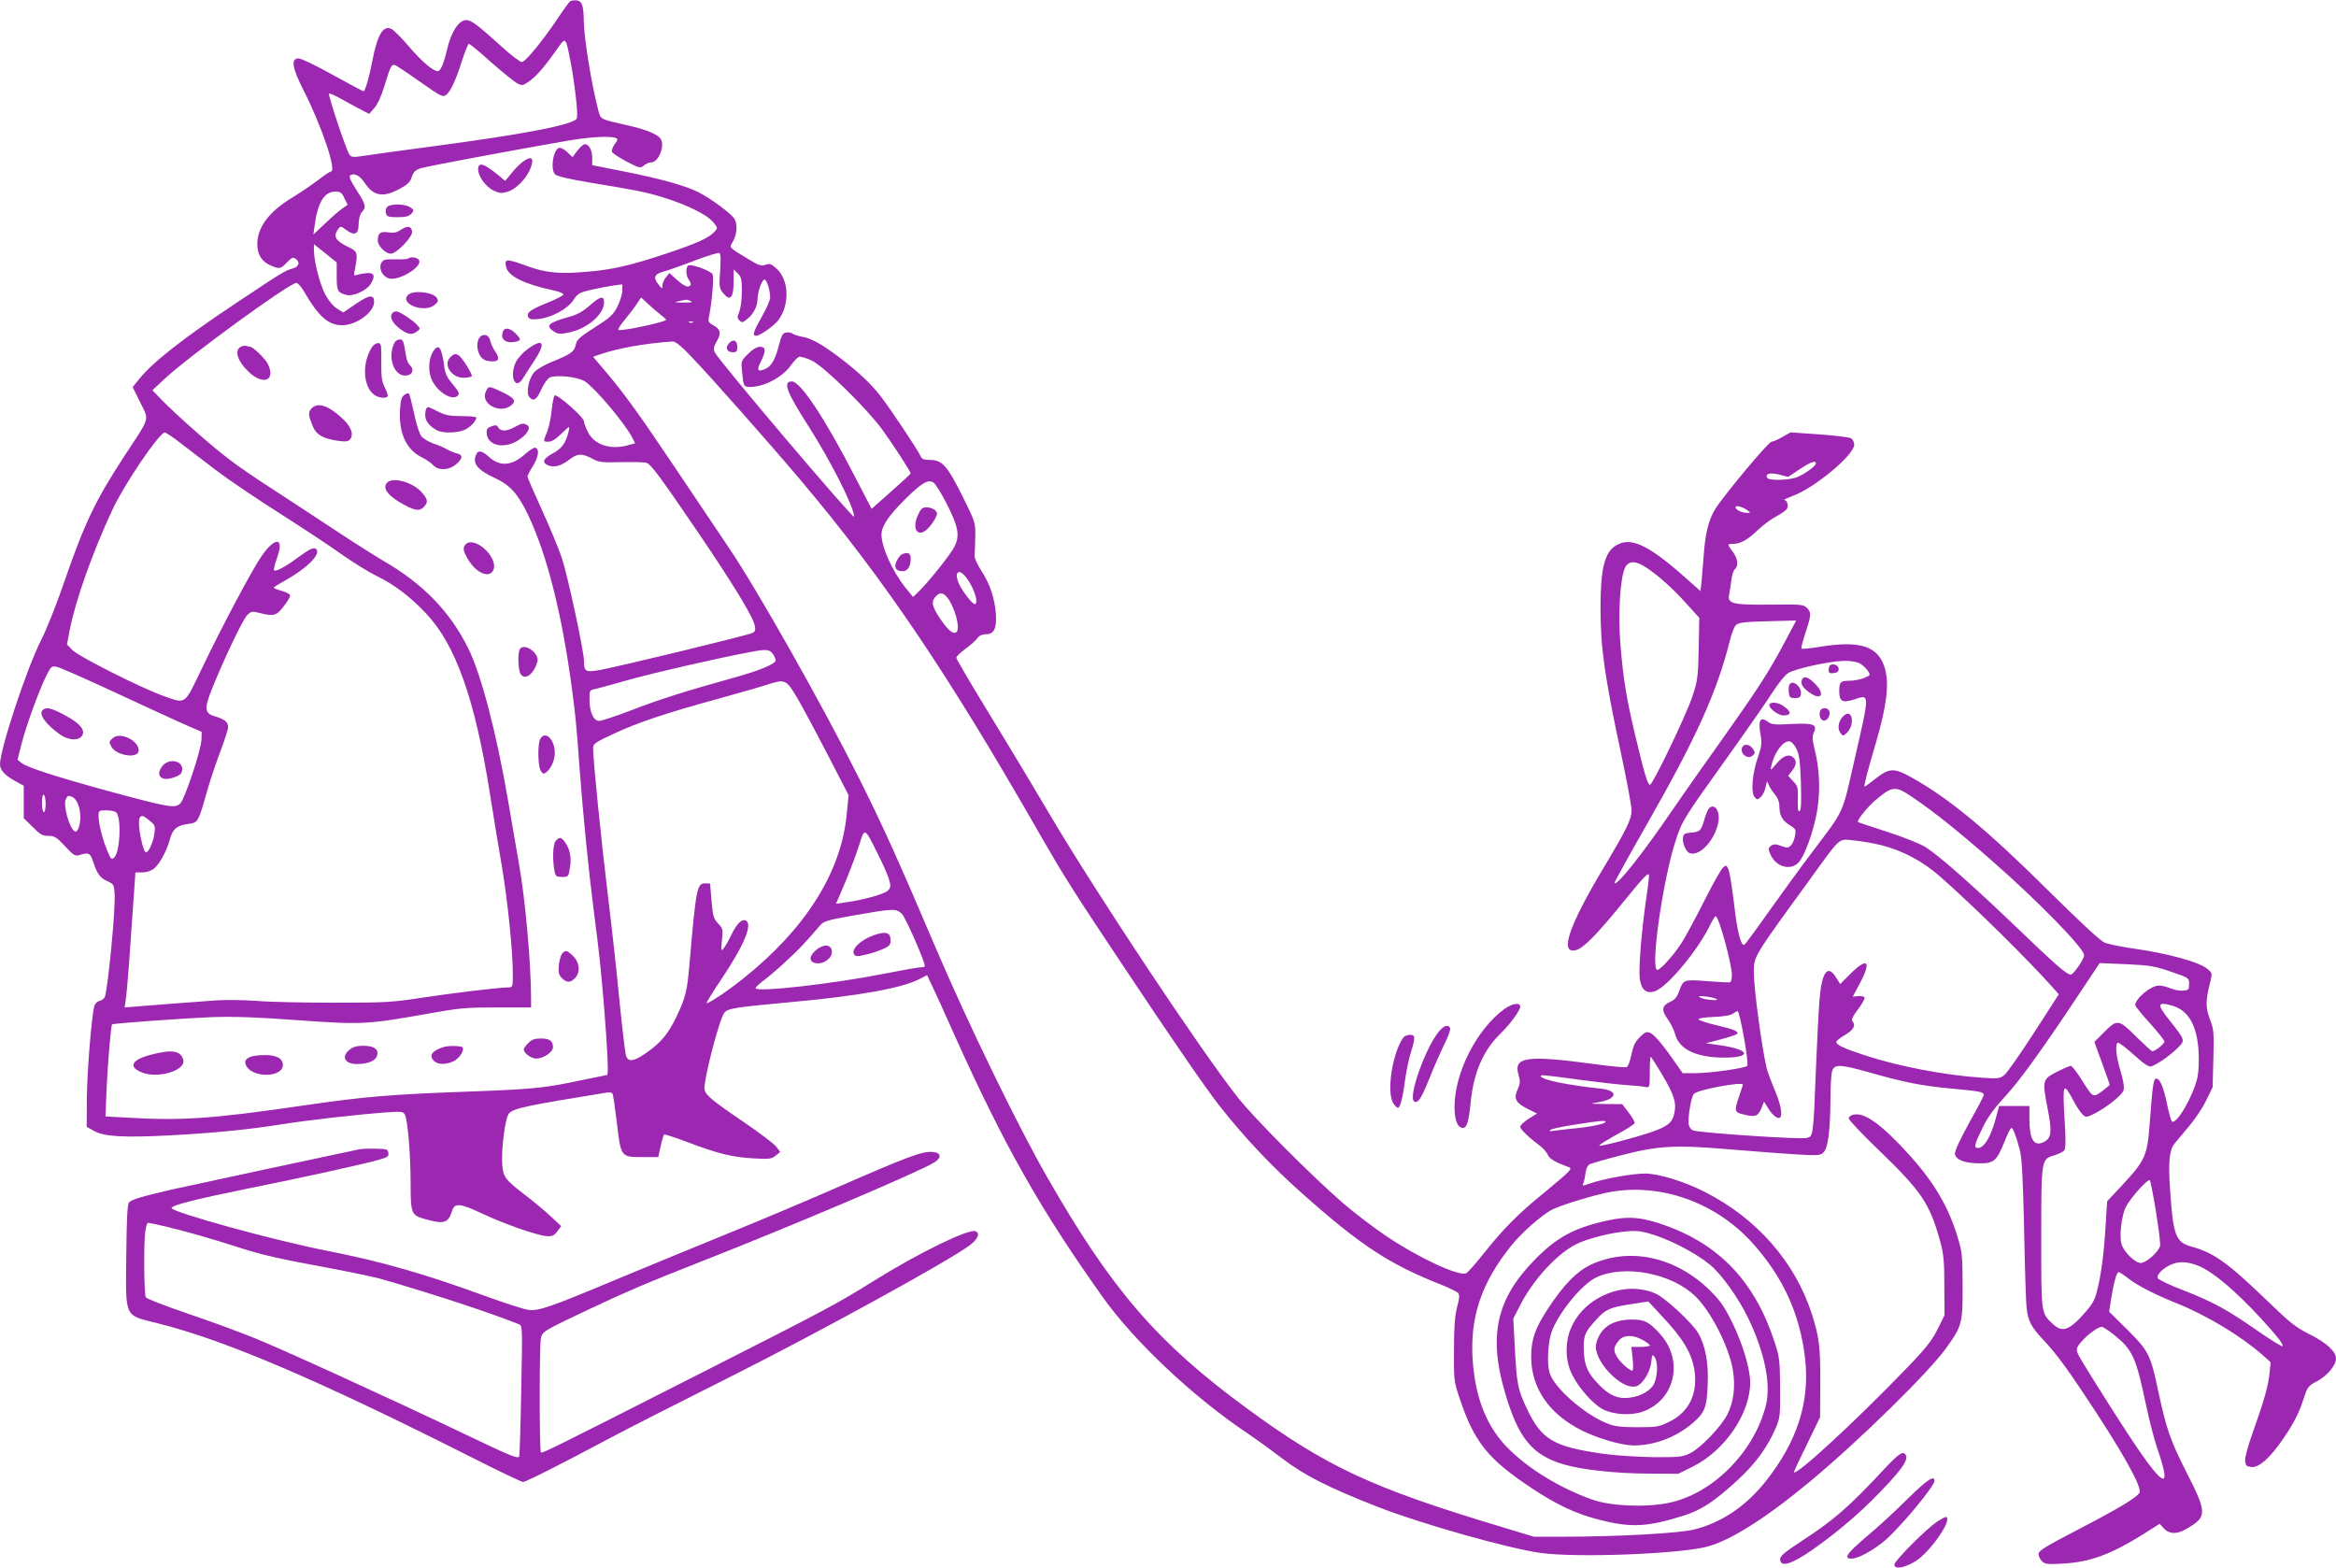 <?xml version="1.0" standalone="no"?>
<!DOCTYPE svg PUBLIC "-//W3C//DTD SVG 20010904//EN"
 "http://www.w3.org/TR/2001/REC-SVG-20010904/DTD/svg10.dtd">
<svg version="1.0" xmlns="http://www.w3.org/2000/svg"
 width="1280pt" height="859pt" viewBox="0 0 1280 859"
 preserveAspectRatio="xMidYMid meet">
<g transform="translate(0,859) scale(0.1,-0.1)"
fill="#9c27b0" stroke="none">
<path d="M3124 8583 c-6 -5 -35 -44 -64 -88 -84 -126 -181 -245 -201 -245 -9
0 -61 39 -114 88 -126 114 -163 142 -190 142 -41 0 -83 -65 -105 -160 -17 -75
-36 -120 -51 -120 -26 0 -88 53 -159 136 -40 47 -83 90 -96 96 -45 21 -77 -34
-104 -177 -16 -85 -39 -165 -48 -165 -4 0 -80 41 -169 90 -89 50 -173 90 -187
90 -44 0 -35 -53 29 -178 98 -193 182 -442 148 -442 -6 0 -37 -21 -69 -46 -33
-25 -96 -68 -140 -95 -130 -78 -194 -164 -194 -257 0 -58 25 -97 76 -118 46
-19 52 -18 86 18 24 25 33 30 46 21 29 -18 21 -46 -17 -55 -39 -11 -55 -20
-311 -191 -284 -189 -449 -318 -526 -412 l-37 -46 42 -85 c49 -100 56 -74 -83
-286 -163 -249 -221 -369 -337 -705 -39 -114 -95 -255 -125 -313 -78 -154
-224 -595 -224 -678 0 -33 28 -62 93 -97 l37 -20 0 -89 0 -89 49 -48 c41 -42
54 -49 86 -49 34 0 45 -7 91 -56 44 -48 56 -56 76 -50 53 17 62 13 78 -34 23
-69 37 -89 78 -108 35 -16 37 -20 40 -67 6 -81 -35 -507 -53 -566 -3 -9 -16
-20 -29 -23 -13 -3 -26 -16 -29 -28 -16 -62 -39 -352 -41 -498 l-1 -164 39
-22 c56 -32 162 -38 415 -25 246 13 433 32 617 61 136 22 416 54 571 65 84 6
92 5 102 -13 15 -29 31 -218 31 -379 0 -161 4 -172 77 -192 106 -30 128 -24
150 44 14 45 43 43 162 -13 125 -59 304 -121 356 -125 31 -2 41 3 59 26 l21
29 -57 53 c-32 30 -93 81 -135 113 -116 89 -126 102 -131 172 -6 84 16 256 37
279 24 28 87 42 539 115 12 2 25 -1 28 -6 4 -6 14 -77 24 -159 22 -189 22
-189 140 -189 l87 0 13 60 c7 33 16 62 19 64 3 2 62 -17 131 -43 166 -63 246
-82 360 -88 85 -5 98 -3 120 15 l25 20 -21 29 c-12 15 -93 77 -180 136 -185
126 -214 151 -214 186 1 67 83 381 109 412 19 24 58 30 373 59 360 33 596 75
693 124 l45 23 31 -66 c17 -36 69 -149 114 -251 276 -615 475 -966 818 -1448
173 -243 496 -547 792 -745 49 -33 137 -97 195 -141 118 -90 248 -156 513
-260 230 -91 722 -231 900 -255 195 -27 752 -6 909 34 129 33 326 158 570 361
267 222 650 598 743 729 86 120 90 136 89 340 0 166 -3 187 -28 269 -50 165
-129 298 -263 447 -152 167 -244 234 -305 222 -16 -3 -28 -12 -28 -21 0 -8 74
-87 165 -174 237 -229 279 -292 337 -503 18 -66 22 -108 22 -241 l1 -160 -38
-77 c-31 -62 -62 -102 -170 -214 -283 -294 -617 -601 -617 -568 0 4 32 72 72
153 l71 147 1 190 c1 196 -6 250 -46 375 -92 286 -303 526 -588 670 -112 57
-253 100 -327 100 -68 0 -230 -29 -302 -55 -40 -14 -43 -14 -35 3 4 9 9 34 12
55 2 23 11 41 23 48 10 5 90 28 176 50 207 53 295 57 608 30 132 -11 294 -23
360 -27 113 -6 121 -5 139 14 23 26 35 124 36 294 0 70 4 138 10 152 13 36 46
34 200 -9 199 -57 294 -75 458 -90 152 -14 172 -18 172 -35 0 -5 -36 -74 -81
-154 -50 -91 -79 -154 -77 -168 4 -32 50 -51 129 -52 84 -1 98 10 141 115 17
44 35 79 39 79 9 0 25 -41 45 -115 13 -48 18 -139 25 -440 4 -209 10 -404 14
-433 7 -68 25 -103 90 -172 65 -69 121 -143 222 -295 212 -317 323 -516 306
-544 -17 -28 -112 -85 -335 -201 -183 -95 -218 -117 -218 -135 0 -12 9 -30 20
-40 17 -16 32 -17 117 -12 145 8 260 51 429 156 l98 62 23 -26 c31 -32 72 -33
127 0 110 64 110 86 -2 305 -91 180 -112 241 -158 457 -40 190 -53 214 -167
327 l-100 99 11 71 c14 88 30 146 41 146 4 0 28 -15 52 -34 49 -39 151 -91
264 -136 163 -65 351 -178 470 -282 l47 -42 -6 -59 c-7 -71 -32 -158 -92 -326
-26 -73 -44 -137 -42 -155 3 -27 7 -31 35 -34 41 -4 100 48 171 151 62 90 89
144 116 227 20 61 24 67 74 93 55 30 102 86 102 124 0 38 -55 88 -146 133 -74
37 -105 61 -232 184 -215 207 -291 262 -415 296 -85 23 -100 63 -116 310 -11
156 -4 219 25 255 11 13 45 54 77 92 32 37 75 101 95 142 l36 74 4 156 c4 140
2 162 -17 211 -25 65 -26 103 -6 185 18 76 19 71 -7 94 -40 38 -220 88 -416
115 -62 9 -129 23 -150 31 -24 11 -129 108 -302 279 -342 340 -554 515 -761
629 -89 50 -118 49 -190 -8 -32 -25 -59 -45 -62 -45 -6 0 18 93 63 244 58 199
72 316 49 401 -35 125 -134 158 -364 120 -49 -8 -91 -12 -94 -9 -3 2 7 42 22
87 32 97 33 111 7 137 -18 18 -32 19 -197 17 -211 -2 -239 5 -228 56 3 17 9
53 12 79 3 26 11 52 19 59 21 18 17 59 -11 95 -31 40 -31 44 -1 44 43 0 79 20
136 74 31 30 79 65 107 79 28 15 53 33 56 42 8 19 -2 45 -17 46 -6 0 17 10 50
23 119 44 334 224 334 279 0 15 -8 30 -18 36 -10 5 -88 15 -174 21 l-157 11
-44 -25 c-24 -14 -51 -26 -60 -26 -16 0 -261 -293 -309 -370 -35 -57 -54 -133
-62 -246 -4 -49 -9 -115 -12 -146 l-6 -57 -81 72 c-206 183 -302 228 -383 178
-62 -38 -84 -128 -84 -341 0 -220 21 -367 111 -792 33 -152 59 -295 59 -318 0
-49 -28 -105 -152 -313 -192 -320 -245 -476 -153 -453 40 10 114 84 251 253
120 147 141 169 149 161 3 -2 -4 -62 -15 -134 -26 -180 -42 -380 -35 -437 9
-63 39 -86 88 -66 70 29 233 226 298 362 13 26 26 47 30 47 17 0 89 -264 89
-323 0 -20 -5 -37 -10 -39 -6 -2 -62 1 -126 6 -129 10 -130 10 -154 -57 -11
-30 -24 -46 -48 -56 -46 -21 -50 -45 -14 -95 17 -23 35 -60 41 -83 22 -83 115
-127 268 -128 154 0 143 44 -17 67 l-83 12 81 21 c45 12 85 25 89 29 14 13
-14 26 -110 48 -54 13 -99 28 -100 33 -1 6 33 11 82 13 53 2 91 8 105 17 11 8
23 15 27 15 12 0 64 -289 53 -300 -13 -13 -201 -40 -284 -40 l-70 0 -33 47
c-72 105 -123 166 -146 174 -19 8 -29 3 -56 -24 -26 -26 -36 -48 -46 -96 -7
-36 -18 -65 -26 -68 -8 -3 -85 4 -171 16 -378 51 -451 41 -421 -59 10 -34 9
-46 -5 -79 -23 -50 -12 -73 55 -107 l51 -25 -46 -29 c-25 -16 -46 -36 -46 -43
0 -14 45 -58 103 -101 21 -15 42 -39 48 -53 8 -22 44 -43 113 -67 25 -9 17
-17 -133 -141 -144 -117 -224 -198 -335 -338 -43 -54 -85 -101 -93 -104 -42
-16 -262 86 -438 205 -66 44 -172 125 -235 179 -171 148 -486 464 -576 578
-202 255 -778 1122 -1033 1554 -112 190 -273 457 -358 595 -84 138 -153 256
-153 262 0 7 23 29 50 49 28 20 57 46 65 58 10 14 26 21 47 22 45 0 60 32 55
110 -7 87 -32 165 -79 236 -25 40 -40 73 -38 89 2 14 3 59 4 102 1 75 0 78
-71 221 -83 166 -111 197 -177 197 -36 0 -45 4 -54 25 -16 34 -163 255 -218
326 -51 66 -124 135 -229 214 -95 71 -149 101 -200 110 -22 4 -45 11 -52 17
-7 5 -22 8 -35 6 -19 -2 -25 -14 -41 -73 -20 -80 -43 -116 -80 -129 -37 -14
-41 -4 -18 43 29 57 28 81 -5 81 -17 0 -40 -14 -65 -39 -39 -39 -39 -40 -33
-98 8 -81 9 -83 47 -83 75 0 177 55 222 120 15 21 34 41 43 45 8 3 41 -7 71
-21 67 -33 295 -256 384 -376 53 -72 157 -232 157 -242 0 -3 -48 -47 -107 -99
l-107 -95 -94 181 c-162 315 -296 517 -343 517 -51 0 -30 -56 91 -245 123
-192 250 -444 250 -496 0 -20 -743 856 -763 900 -9 19 -7 30 11 62 26 45 20
66 -23 89 -21 11 -25 20 -21 40 18 88 29 223 20 238 -12 19 -111 55 -131 48
-17 -7 -16 -56 2 -80 8 -10 12 -23 9 -27 -10 -18 -35 -8 -75 28 l-41 37 -19
-23 c-11 -13 -19 -33 -19 -45 -1 -21 -1 -21 -20 3 -32 38 -26 59 23 72 23 6
100 33 170 60 71 27 133 46 139 43 7 -5 8 -39 4 -98 -6 -84 -5 -94 14 -119 41
-52 60 -32 60 66 l0 61 22 -22 c20 -19 23 -33 23 -100 0 -43 -7 -92 -14 -110
-12 -29 -12 -35 1 -48 13 -13 18 -12 41 7 35 27 57 69 58 111 1 41 22 101 37
106 12 4 32 -57 32 -98 0 -14 -20 -61 -45 -104 -47 -83 -54 -106 -32 -106 21
0 100 56 123 87 63 87 57 222 -13 283 -28 25 -37 28 -59 19 -23 -8 -36 -4 -93
31 -108 65 -106 63 -88 91 24 39 30 95 13 127 -15 29 -127 112 -201 150 -68
34 -207 73 -398 111 l-182 36 0 41 c-1 43 -18 74 -41 74 -7 0 -25 -16 -40 -35
l-27 -36 -27 26 c-14 14 -34 25 -43 25 -34 0 -54 -117 -25 -146 10 -10 80 -26
194 -45 99 -16 215 -36 259 -45 184 -37 375 -118 418 -177 20 -26 20 -27 1
-48 -29 -32 -94 -62 -259 -117 -200 -67 -304 -91 -451 -102 -137 -12 -217 -4
-309 30 -124 45 -133 44 -121 -5 12 -49 102 -93 259 -126 32 -7 56 -17 54 -23
-2 -6 -37 -24 -78 -41 -100 -40 -124 -57 -116 -79 6 -15 16 -18 57 -14 71 7
159 54 192 104 24 37 33 41 100 57 40 9 94 19 121 23 l47 6 0 -34 c0 -19 -12
-57 -26 -86 -20 -40 -39 -60 -87 -91 -127 -82 -135 -89 -142 -120 -8 -38 -26
-51 -127 -92 -47 -19 -88 -43 -102 -60 -30 -35 -44 -112 -26 -134 22 -27 41
-16 65 39 13 30 34 60 46 67 33 17 152 5 193 -20 54 -34 220 -230 260 -308
l16 -32 -37 -10 c-99 -28 -188 2 -222 73 -12 23 -21 49 -21 57 0 22 -149 154
-161 142 -5 -5 -12 -41 -16 -79 -3 -38 -14 -91 -24 -117 -24 -60 -24 -57 7
-57 17 0 40 14 66 40 22 22 43 40 45 40 3 0 2 -12 -2 -27 -15 -61 -37 -91 -86
-117 -55 -30 -62 -52 -22 -67 32 -12 69 -1 116 35 42 32 66 32 120 4 38 -21
54 -23 161 -20 66 1 128 0 138 -4 25 -7 76 -77 285 -384 189 -278 299 -459
309 -508 5 -23 2 -33 -13 -40 -21 -12 -735 -185 -836 -203 -78 -14 -87 -9 -87
48 0 54 -88 464 -121 564 -17 52 -67 172 -110 266 -43 95 -79 177 -79 182 0 5
14 32 31 59 30 49 36 92 12 99 -6 2 -29 -12 -51 -31 -75 -69 -141 -75 -202
-20 -44 40 -66 40 -76 -1 -10 -40 20 -73 99 -110 91 -41 133 -87 191 -207 103
-216 186 -544 240 -953 20 -152 24 -191 41 -425 19 -255 50 -567 76 -770 35
-273 38 -301 59 -547 18 -221 25 -373 17 -373 -2 0 -66 -13 -143 -29 -196 -42
-265 -49 -591 -61 -449 -16 -593 -28 -922 -76 -515 -75 -677 -86 -986 -67
l-107 6 6 151 c6 135 24 347 30 353 5 6 399 34 546 40 122 4 245 0 473 -17
350 -25 381 -23 707 35 176 32 210 35 382 35 l188 0 0 53 c-1 198 -32 541 -66
732 -8 44 -34 198 -59 342 -63 372 -150 705 -221 844 -101 202 -248 352 -468
479 -45 26 -169 105 -276 176 -107 71 -258 169 -334 219 -77 49 -181 120 -230
158 -97 73 -288 242 -371 327 l-50 52 70 65 c136 126 682 523 719 523 8 0 26
-21 42 -47 78 -136 133 -185 208 -185 79 0 176 71 176 128 0 42 -27 39 -100
-11 l-69 -47 -34 21 c-21 13 -46 43 -65 78 -30 57 -62 182 -62 244 l0 31 63
-50 62 -50 0 -76 c0 -81 5 -89 53 -102 36 -10 111 24 133 60 26 42 21 61 -16
60 -17 -1 -41 -5 -54 -9 -23 -8 -24 -7 -16 31 17 87 14 97 -35 120 -73 35 -86
58 -57 99 13 17 15 17 44 -5 47 -34 68 -24 68 32 1 30 7 54 18 66 25 27 22 41
-30 121 -34 54 -43 75 -33 81 22 13 51 -2 76 -39 51 -77 103 -86 199 -33 38
21 53 35 61 62 9 27 19 38 49 48 34 11 527 103 811 152 119 20 227 26 258 14
13 -5 12 -10 -6 -34 -11 -16 -18 -35 -15 -42 3 -7 39 -31 80 -53 72 -37 77
-38 95 -22 10 9 28 17 40 17 36 0 71 75 57 119 -10 31 -72 59 -194 86 -141 32
-139 31 -151 74 -38 144 -79 394 -81 493 -1 88 -10 112 -39 116 -14 1 -30 -1
-36 -5z m6 -351 c22 -121 39 -278 30 -292 -21 -34 -287 -85 -775 -150 -165
-22 -335 -45 -379 -52 -73 -11 -79 -11 -92 6 -17 25 -118 326 -111 333 4 3 37
-12 74 -33 37 -21 86 -47 107 -58 l39 -20 28 32 c18 20 38 65 55 119 36 120
40 126 67 112 12 -7 65 -42 117 -79 125 -88 137 -95 156 -79 24 20 53 83 85
185 17 52 34 94 38 94 5 0 60 -45 122 -101 63 -55 127 -107 142 -115 27 -15
31 -14 66 10 40 28 85 80 151 174 52 73 49 77 80 -86z m-1243 -728 l18 -36
-30 -21 c-17 -12 -59 -48 -94 -82 l-64 -60 7 49 c16 125 53 186 112 186 30 0
37 -5 51 -36z m1736 -641 c15 -11 27 -23 27 -25 0 -12 -240 -63 -261 -56 -5 2
9 26 32 53 23 28 53 67 67 88 l25 37 41 -38 c22 -20 53 -47 69 -59z m162 77
c14 -6 2 -8 -40 -8 -52 1 -55 2 -25 8 46 10 42 10 65 0z m12 -116 c-3 -3 -12
-4 -19 -1 -8 3 -5 6 6 6 11 1 17 -2 13 -5z m-11 -186 c114 -119 428 -474 602
-680 460 -546 803 -1054 1309 -1938 130 -226 179 -305 456 -720 276 -415 452
-670 526 -765 132 -169 287 -334 456 -484 321 -285 477 -388 762 -500 45 -18
87 -39 93 -46 8 -10 7 -30 -6 -77 -12 -46 -17 -108 -17 -233 -1 -161 0 -175
27 -255 83 -252 157 -344 405 -508 130 -86 236 -136 356 -167 181 -47 268 -43
472 21 97 31 165 76 294 194 97 89 162 178 208 283 25 59 26 70 25 222 -1 146
-3 168 -28 245 -107 332 -299 538 -602 646 -128 46 -202 52 -319 26 -180 -40
-274 -91 -394 -213 -210 -213 -256 -414 -166 -724 74 -255 149 -347 324 -399
99 -29 281 -49 456 -50 l171 -1 79 39 c176 87 315 291 315 461 0 75 -40 208
-95 322 -45 92 -67 124 -123 180 -189 188 -446 243 -658 142 -74 -35 -147
-110 -229 -235 -73 -110 -95 -172 -95 -267 0 -174 99 -316 280 -406 92 -45
219 -81 284 -81 114 1 229 45 319 121 68 58 79 85 84 209 6 120 -12 218 -52
286 -33 56 -180 193 -233 216 -165 73 -382 -12 -460 -180 -38 -82 -37 -187 3
-265 36 -73 116 -162 168 -189 57 -29 151 -35 214 -14 180 60 232 280 100 426
-60 67 -85 80 -155 80 -108 0 -175 -46 -196 -133 -20 -86 136 -254 218 -233
35 9 77 75 84 132 4 43 6 45 18 29 21 -29 17 -114 -6 -153 -26 -42 -90 -71
-156 -72 -57 0 -102 26 -163 95 -47 53 -61 94 -63 175 -1 75 6 91 70 161 49
55 75 66 187 83 l97 15 64 -69 c129 -136 177 -217 190 -318 15 -123 -33 -219
-137 -271 -59 -29 -69 -31 -175 -31 -87 0 -125 4 -163 19 -126 48 -299 199
-321 282 -14 49 -8 164 11 219 37 104 164 261 244 300 154 74 416 24 546 -104
85 -83 182 -274 204 -401 15 -90 5 -177 -30 -245 -34 -67 -146 -184 -203 -212
-43 -21 -59 -23 -202 -22 -85 1 -207 9 -271 18 -279 39 -343 78 -424 251 -48
101 -54 133 -64 321 l-9 169 41 80 c71 136 198 274 302 327 52 27 163 57 248
68 67 8 94 7 142 -5 108 -28 258 -104 343 -173 64 -52 157 -182 212 -296 90
-188 125 -361 96 -477 -65 -257 -294 -486 -535 -534 -128 -26 -320 -17 -421
20 -178 65 -343 166 -456 279 -115 115 -178 269 -194 476 -18 240 46 432 215
640 56 69 165 164 219 192 44 22 172 63 281 89 286 67 605 -38 814 -268 170
-187 264 -392 292 -637 27 -239 -44 -457 -218 -675 -107 -134 -239 -223 -388
-261 -82 -21 -422 -40 -725 -40 l-155 0 -185 56 c-710 214 -951 327 -1393 651
-486 357 -737 648 -1089 1263 -163 284 -436 847 -608 1250 -200 470 -297 686
-425 940 -202 403 -554 1026 -712 1260 -61 91 -191 284 -289 430 -202 301
-280 409 -382 530 l-72 85 37 13 c98 34 249 61 399 71 14 1 47 -25 100 -81z
m-2790 -481 c45 -34 133 -101 195 -149 63 -47 215 -151 339 -229 124 -79 277
-180 340 -225 64 -45 149 -98 190 -118 97 -46 191 -117 278 -211 160 -171 265
-469 346 -980 19 -121 48 -299 65 -395 32 -190 61 -470 61 -593 0 -73 -1 -77
-22 -77 -51 0 -314 -32 -478 -57 -162 -25 -198 -27 -480 -27 -168 0 -359 4
-425 10 -66 5 -163 6 -215 3 -103 -7 -348 -26 -446 -34 l-61 -5 8 57 c4 32 15
159 23 283 9 124 19 264 22 313 l6 87 38 0 c23 0 48 8 64 21 30 24 68 94 86
157 15 58 38 79 98 87 59 8 57 5 111 195 17 58 49 152 71 210 22 58 40 115 40
126 0 28 -19 43 -72 59 -57 16 -60 42 -17 149 63 158 169 381 193 405 23 22
27 23 70 12 77 -19 90 -15 130 36 20 25 36 52 36 60 0 7 -20 18 -45 25 -25 7
-45 15 -45 18 0 3 27 20 60 38 121 67 200 146 173 173 -13 13 -36 2 -108 -51
-60 -45 -115 -74 -123 -65 -4 3 4 35 17 71 39 109 -9 115 -83 11 -51 -72 -214
-378 -332 -624 -95 -198 -84 -190 -206 -147 -120 42 -470 218 -502 253 l-29
30 16 84 c32 160 123 418 232 652 64 139 258 425 288 425 7 0 49 -28 93 -63z
m8954 -106 c0 -15 -66 -62 -107 -77 -46 -16 -149 -18 -159 -3 -14 23 14 31 64
19 l50 -13 62 41 c61 41 90 51 90 33z m-4763 -220 c63 -125 73 -172 45 -232
-18 -41 -150 -206 -205 -257 l-24 -23 -43 53 c-70 88 -130 220 -130 289 0 46
39 104 132 196 89 88 124 108 153 89 11 -7 43 -59 72 -115z m4388 -37 c19 -14
19 -14 -3 -14 -28 0 -62 17 -62 31 0 12 36 3 65 -17z m-554 -314 c66 -43 150
-119 224 -202 l66 -73 -3 -170 c-4 -161 -6 -175 -36 -265 -37 -108 -216 -480
-231 -480 -13 0 -31 62 -81 271 -49 207 -66 311 -81 500 -14 167 -1 367 26
420 20 38 57 38 116 -1z m-3698 -100 c27 -53 35 -100 18 -100 -13 0 -66 68
-87 112 -9 20 -14 44 -10 53 10 28 46 -2 79 -65z m-111 -98 c31 -61 46 -138
30 -154 -17 -17 -47 7 -91 73 -45 67 -50 93 -24 121 28 31 55 18 85 -40z
m4568 -209 c-85 -161 -150 -261 -336 -523 -88 -124 -212 -299 -274 -390 -173
-253 -309 -424 -324 -409 -2 2 77 146 176 319 274 479 388 733 458 1015 7 28
19 60 26 72 15 24 35 26 247 31 l89 2 -62 -117z m-5546 -65 c9 -12 16 -28 16
-36 0 -20 -90 -57 -235 -97 -253 -70 -402 -117 -554 -176 -84 -32 -164 -59
-178 -59 -31 0 -53 49 -53 119 0 48 1 50 33 56 17 4 101 27 186 51 131 37 492
120 666 152 82 16 102 14 119 -10z m5955 -52 c15 -8 35 -26 45 -40 16 -25 16
-26 -20 -41 -20 -8 -56 -15 -80 -15 -49 0 -56 -7 -56 -57 0 -56 17 -66 80 -46
89 29 89 43 1 -342 -67 -293 -50 -257 -233 -499 -67 -89 -174 -236 -239 -328
-65 -92 -123 -170 -128 -174 -19 -11 -40 69 -58 230 -11 91 -25 174 -31 186
-11 20 -13 21 -30 5 -10 -9 -57 -92 -103 -184 -46 -91 -101 -193 -122 -226
-46 -72 -124 -157 -136 -149 -35 21 34 499 103 709 35 107 41 118 279 450 103
144 214 303 247 355 36 56 74 103 92 113 40 24 229 65 303 66 33 1 70 -5 86
-13z m-9576 -152 c150 -70 322 -149 382 -176 l110 -48 -1 -43 c-2 -57 -91
-324 -116 -349 -28 -28 -62 -22 -370 61 -309 84 -469 136 -499 160 l-23 18 22
87 c25 99 98 299 137 376 25 49 28 52 57 46 16 -3 152 -63 301 -132z m3753
-34 c28 -47 103 -187 167 -311 l117 -226 -11 -109 c-31 -316 -227 -625 -567
-896 -86 -69 -193 -140 -200 -134 -2 3 33 60 79 128 129 193 176 308 134 325
-22 8 -49 -20 -78 -80 -14 -29 -32 -61 -41 -72 -15 -19 -16 -16 -10 43 6 60 5
65 -21 92 -25 27 -29 40 -36 122 -4 51 -8 94 -8 96 -1 1 -12 2 -27 2 -45 0
-50 -27 -85 -430 -13 -158 -22 -195 -71 -298 -45 -96 -89 -148 -170 -203 -65
-45 -94 -49 -107 -16 -5 12 -21 146 -36 297 -14 151 -44 421 -66 600 -36 300
-79 723 -79 789 0 26 9 32 109 79 134 63 287 114 568 191 120 33 245 69 278
80 96 31 103 28 161 -69z m6125 -556 c111 -76 243 -181 428 -344 249 -218 501
-476 501 -514 0 -21 -59 -106 -73 -106 -23 0 -78 48 -307 268 -232 222 -405
375 -485 428 -30 20 -114 53 -210 85 -88 28 -162 53 -164 55 -9 8 54 85 97
121 95 79 107 80 213 7z m-10241 -30 c0 -24 -4 -44 -10 -44 -5 0 -10 23 -10
51 0 31 4 48 10 44 6 -3 10 -26 10 -51z m145 40 c25 -10 45 -58 45 -109 0 -50
-15 -89 -31 -80 -30 19 -65 146 -48 177 11 20 11 20 34 12z m243 -86 c28 -36
20 -215 -12 -246 -14 -14 -18 -11 -35 29 -26 59 -51 154 -51 196 0 32 1 33 44
33 24 0 48 -6 54 -12z m182 -45 c30 -24 32 -30 26 -70 -6 -47 -31 -103 -46
-103 -17 0 -48 155 -36 185 8 21 20 19 56 -12z m3988 -178 c28 -55 56 -119 63
-142 11 -38 10 -45 -5 -62 -18 -19 -133 -52 -238 -66 l-47 -7 50 117 c27 65
61 156 76 202 31 101 30 101 101 -42z m5501 44 c118 -30 226 -88 322 -172 183
-161 489 -462 627 -619 l23 -26 -136 -211 c-75 -116 -148 -220 -163 -232 -25
-19 -35 -20 -122 -14 -208 14 -459 63 -639 122 -125 41 -164 60 -158 76 2 6
23 23 48 37 45 27 59 51 40 74 -8 9 0 26 30 66 22 29 38 58 36 64 -2 6 -18 10
-34 8 l-31 -3 39 73 c65 123 43 146 -52 52 l-56 -56 -22 36 c-46 74 -78 33
-91 -120 -5 -60 -14 -235 -20 -389 -14 -357 -14 -362 -50 -370 -39 -9 -574 27
-622 41 -10 3 -21 16 -24 29 -8 32 12 156 28 172 23 23 268 68 268 50 0 -2 -9
-30 -20 -62 -29 -85 -28 -90 31 -103 59 -14 73 -8 93 42 l12 30 23 -37 c23
-38 53 -61 65 -50 14 15 4 71 -28 147 -19 45 -39 99 -45 121 -25 99 -71 437
-71 528 0 87 -3 82 299 497 184 254 161 233 251 225 41 -4 109 -16 149 -26z
m-5367 -376 c15 -13 102 -206 122 -270 6 -20 4 -23 -18 -23 -14 0 -104 -16
-200 -35 -283 -56 -707 -104 -706 -79 0 5 22 25 47 44 26 19 81 66 122 105 67
61 99 95 186 196 19 22 41 28 176 52 227 40 237 40 271 10z m6953 -317 c100
-34 100 -34 100 -68 0 -30 -3 -33 -31 -36 -18 -2 -49 4 -69 12 -21 9 -50 16
-65 16 -44 0 -130 -71 -130 -108 0 -5 36 -50 80 -98 44 -49 80 -94 80 -101 0
-12 -51 -53 -66 -53 -5 0 -45 37 -90 81 -96 96 -103 96 -178 20 l-50 -50 42
-115 c23 -63 42 -116 42 -119 0 -3 -19 -19 -42 -36 -50 -37 -50 -36 -113 65
-26 41 -52 74 -58 74 -7 0 -41 -15 -77 -33 -79 -41 -80 -46 -50 -202 25 -126
21 -162 -22 -183 -54 -26 -78 15 -78 129 l0 69 -83 0 -83 0 -14 -52 c-28 -111
-66 -178 -102 -178 -25 0 -20 19 30 120 25 50 63 102 117 160 80 86 206 260
411 569 l109 164 145 -6 c130 -6 156 -10 245 -41z m-2487 -151 c7 -7 -29 -6
-67 1 -17 4 -31 10 -31 14 0 8 89 -6 98 -15z m2494 -35 c88 -25 136 -106 145
-249 3 -51 1 -109 -6 -144 -22 -101 -117 -265 -141 -241 -4 5 -15 44 -24 86
-19 96 -40 148 -60 148 -16 0 -20 -25 -36 -235 -14 -191 -23 -211 -160 -358
l-74 -79 -8 -126 c-9 -154 -23 -265 -45 -355 -13 -56 -25 -79 -63 -123 -91
-104 -128 -118 -182 -68 -65 62 -63 50 -63 474 0 436 -1 428 75 451 22 7 45
18 51 26 8 9 9 56 2 165 -12 204 -8 213 48 108 17 -32 40 -67 50 -76 18 -17
21 -17 57 0 70 34 162 106 168 133 5 16 -2 55 -16 102 -25 80 -32 152 -15 158
6 1 45 -28 88 -67 55 -50 82 -68 95 -63 35 13 98 56 139 96 49 47 50 43 -38
155 -72 90 -70 105 13 82z m-2792 -382 c65 -111 77 -149 64 -210 -11 -50 -36
-70 -129 -102 -90 -31 -275 -79 -282 -73 -2 3 39 29 93 59 54 29 99 58 101 64
2 6 -13 32 -32 57 l-36 47 -92 1 c-90 1 -91 1 -37 10 101 17 110 63 13 74
-180 19 -317 47 -329 66 -7 12 -4 12 241 -21 77 -10 178 -22 225 -25 47 -3 95
-8 108 -11 21 -4 22 -2 22 81 0 47 2 85 5 85 2 0 32 -46 65 -102z m-314 -257
c-7 -11 -101 -29 -191 -36 -38 -4 -81 -9 -95 -11 -17 -4 -22 -2 -15 5 6 5 66
19 135 29 145 23 173 25 166 13z m3018 -493 c15 -92 25 -176 22 -185 -11 -36
-77 -93 -106 -93 -32 0 -95 63 -106 106 -12 45 2 157 24 200 26 51 122 158
132 147 4 -4 19 -83 34 -175z m233 -294 c77 -31 203 -137 340 -286 91 -99 128
-147 120 -154 -3 -4 -66 35 -139 86 -166 115 -238 155 -406 221 -74 28 -136
58 -139 66 -8 20 36 61 83 78 41 15 87 11 141 -11z m-469 -373 c108 -86 125
-123 182 -393 17 -81 44 -185 60 -232 97 -280 22 -213 -256 226 -180 285 -184
292 -184 315 0 30 102 122 137 123 6 0 33 -18 61 -39z m-2577 -33 c22 -12 39
-25 39 -30 0 -4 -23 -8 -50 -8 l-51 0 7 -65 c4 -36 3 -65 -1 -65 -16 0 -65 43
-84 74 -23 37 -20 57 12 94 27 29 77 29 128 0z"/>
<path d="M5028 5764 c-33 -77 4 -123 56 -70 13 12 31 37 40 54 14 28 14 32 0
46 -8 9 -29 16 -45 16 -26 0 -33 -6 -51 -46z"/>
<path d="M4942 5553 c-7 -3 -19 -18 -28 -35 -18 -35 -6 -58 32 -58 27 0 44 26
44 69 0 31 -14 38 -48 24z"/>
<path d="M10027 4944 c-4 -4 -7 -16 -7 -26 0 -15 6 -19 28 -16 19 2 27 9 27
23 0 20 -33 33 -48 19z"/>
<path d="M9873 4864 c-8 -22 6 -44 47 -72 62 -42 81 -3 25 52 -39 39 -62 45
-72 20z"/>
<path d="M9804 4836 c-3 -8 -4 -27 -2 -43 3 -24 7 -28 33 -28 24 0 31 5 33 23
6 41 -50 83 -64 48z"/>
<path d="M9696 4731 c-10 -16 45 -61 75 -61 47 0 47 21 -1 53 -26 18 -65 23
-74 8z"/>
<path d="M9974 4696 c-9 -24 0 -51 18 -54 20 -4 40 30 32 52 -8 20 -43 21 -50
2z"/>
<path d="M10097 4663 c-24 -27 -30 -65 -13 -88 14 -19 15 -19 34 -2 24 21 35
61 27 88 -8 24 -27 24 -48 2z"/>
<path d="M9643 4634 c-3 -9 -2 -40 4 -70 8 -47 6 -63 -14 -121 -31 -89 -40
-191 -20 -218 15 -19 16 -19 35 -2 11 10 23 35 27 55 7 35 8 36 16 13 5 -13
20 -37 34 -53 16 -19 25 -42 25 -63 0 -52 15 -80 55 -105 34 -21 37 -26 31
-58 -3 -19 -12 -43 -21 -52 -15 -17 -21 -17 -55 -5 -31 11 -41 11 -56 1 -15
-12 -16 -17 -4 -45 28 -69 108 -94 154 -48 33 33 83 170 102 279 19 109 15
228 -11 335 -15 60 -16 78 -6 100 20 44 -2 52 -123 46 -86 -5 -108 -3 -127 11
-29 20 -38 20 -46 0z m201 -148 c15 -31 20 -69 24 -186 3 -106 1 -149 -7 -154
-9 -6 -11 11 -10 64 2 65 0 73 -26 100 l-27 29 21 27 c24 30 27 54 9 72 -23
23 -56 13 -92 -30 -36 -42 -36 -43 -30 -13 16 71 65 138 99 133 12 -2 28 -19
39 -42z"/>
<path d="M9546 4495 c-14 -36 33 -70 60 -43 12 12 12 17 -2 36 -17 25 -49 29
-58 7z"/>
<path d="M9362 4158 c-5 -7 -16 -33 -23 -58 -17 -61 -24 -68 -72 -72 -35 -3
-43 -7 -45 -26 -5 -32 16 -80 38 -87 55 -18 140 76 156 173 10 61 -24 106 -54
70z"/>
<path d="M233 4699 c-22 -22 16 -75 91 -130 49 -37 109 -40 127 -8 16 31 -13
66 -97 111 -72 39 -102 46 -121 27z"/>
<path d="M616 4544 c-19 -18 -19 -20 -6 -45 28 -51 151 -68 150 -20 -1 56
-106 104 -144 65z"/>
<path d="M890 4393 c-41 -52 -7 -87 62 -63 33 11 44 21 46 39 8 53 -71 70
-108 24z"/>
<path d="M4786 3465 c-71 -25 -124 -77 -106 -104 7 -12 17 -13 62 -2 29 6 72
20 96 31 36 16 42 24 42 48 0 44 -27 51 -94 27z"/>
<path d="M4471 3384 c-41 -35 -39 -68 5 -72 42 -4 86 31 82 67 -4 38 -46 40
-87 5z"/>
<path d="M2875 7711 c-17 -10 -47 -39 -68 -65 l-39 -47 -41 34 c-78 63 -107
71 -107 29 0 -39 42 -96 86 -117 31 -14 43 -15 74 -6 48 14 105 73 127 129 20
53 9 69 -32 43z"/>
<path d="M2120 7455 c-6 -8 -9 -23 -5 -35 5 -17 15 -20 64 -20 44 0 62 5 75
19 16 18 16 20 -6 35 -29 20 -111 21 -128 1z"/>
<path d="M2195 7330 c-22 -15 -39 -18 -68 -13 -43 6 -57 -4 -57 -45 0 -29 42
-72 71 -72 32 0 121 92 117 122 -4 30 -26 33 -63 8z"/>
<path d="M2237 7174 c-3 -4 -36 -6 -72 -5 -60 1 -66 -1 -77 -23 -13 -29 8 -70
41 -81 53 -17 183 60 168 98 -6 16 -47 23 -60 11z"/>
<path d="M2236 6974 c-49 -49 89 -101 145 -55 19 16 22 23 13 38 -20 33 -130
45 -158 17z"/>
<path d="M3230 6915 c-35 -31 -67 -49 -108 -60 -120 -34 -136 -49 -86 -82 23
-14 33 -15 81 -5 102 21 193 100 193 166 0 38 -22 33 -80 -19z"/>
<path d="M2149 6873 c-17 -20 4 -59 50 -90 39 -27 60 -29 86 -9 19 14 19 15 0
36 -21 23 -77 62 -107 73 -9 3 -22 -1 -29 -10z"/>
<path d="M2756 6774 c-16 -42 13 -67 67 -57 34 7 34 14 1 47 -30 29 -59 34
-68 10z"/>
<path d="M2642 6752 c-23 -7 -34 -52 -21 -89 12 -38 34 -53 78 -53 37 0 40 18
12 58 -10 15 -21 39 -24 53 -7 28 -23 39 -45 31z"/>
<path d="M2162 6713 c-44 -86 2 -197 73 -179 28 7 34 36 10 56 -8 7 -17 28
-20 49 -14 86 -16 91 -35 91 -11 0 -23 -8 -28 -17z"/>
<path d="M3995 6710 c-23 -25 -12 -50 20 -50 21 0 25 5 25 29 0 36 -22 46 -45
21z"/>
<path d="M2038 6688 c-56 -88 -49 -218 14 -262 24 -17 64 -21 72 -7 3 4 -4 26
-15 47 -17 32 -20 56 -20 142 1 94 0 102 -18 102 -10 0 -25 -10 -33 -22z"/>
<path d="M2889 6676 c-25 -19 -53 -50 -62 -69 -38 -80 -3 -160 39 -89 9 15 36
57 60 93 68 102 52 130 -37 65z"/>
<path d="M1318 6689 c-35 -20 -16 -79 44 -136 82 -78 152 -47 104 46 -16 29
-80 91 -96 91 -4 0 -14 2 -22 5 -7 2 -21 0 -30 -6z"/>
<path d="M2374 6665 c-27 -42 -30 -114 -5 -162 33 -66 113 -111 140 -80 10 12
4 23 -28 61 -30 35 -41 57 -46 93 -14 110 -31 134 -61 88z"/>
<path d="M2465 6630 c-37 -40 10 -110 75 -110 21 0 41 4 45 9 5 9 -50 98 -70
113 -17 13 -31 9 -50 -12z"/>
<path d="M2662 6444 c-31 -66 78 -125 139 -75 30 24 18 41 -56 76 -66 31 -69
31 -83 -1z"/>
<path d="M2215 6426 c-14 -10 -20 -30 -23 -80 -8 -126 33 -218 116 -260 26
-13 56 -33 66 -45 28 -31 86 -28 125 5 38 32 39 52 4 60 -16 4 -39 13 -52 21
-13 8 -46 23 -74 32 -28 10 -59 28 -69 42 -10 13 -28 69 -39 124 -12 55 -24
103 -28 108 -4 4 -16 1 -26 -7z"/>
<path d="M1706 6351 c-19 -21 -17 -37 11 -103 17 -41 58 -63 140 -74 38 -5 52
-3 62 10 21 25 4 71 -44 114 -77 72 -136 90 -169 53z"/>
<path d="M2337 6353 c-4 -3 -7 -21 -7 -38 0 -32 23 -61 67 -84 30 -15 107 -14
147 3 31 13 66 49 66 68 0 5 -36 8 -80 8 -66 0 -90 5 -130 25 -55 28 -54 28
-63 18z"/>
<path d="M2820 6250 c-44 -24 -76 -25 -89 -3 -8 14 -14 16 -38 7 -23 -8 -28
-15 -26 -40 5 -64 91 -85 167 -40 51 30 78 72 56 86 -21 13 -30 12 -70 -10z"/>
<path d="M2120 5944 c-23 -27 0 -63 67 -104 78 -47 109 -54 134 -29 26 26 24
42 -8 79 -48 58 -164 90 -193 54z"/>
<path d="M2552 5608 c-19 -19 -14 -40 17 -90 48 -76 123 -99 137 -43 17 69
-108 179 -154 133z"/>
<path d="M2851 5037 c-16 -16 -13 -120 3 -142 25 -34 72 3 91 71 11 42 -65
100 -94 71z"/>
<path d="M2960 4541 c-15 -29 -13 -154 4 -176 12 -17 16 -17 31 -5 26 22 45
66 45 105 0 74 -53 125 -80 76z"/>
<path d="M3046 3984 c-17 -16 -20 -107 -7 -169 5 -26 10 -30 41 -30 33 0 35 2
42 45 11 56 2 106 -24 142 -22 32 -31 34 -52 12z"/>
<path d="M3080 3365 c-7 -9 -15 -37 -18 -64 -3 -40 -1 -52 17 -70 26 -26 45
-27 71 -1 31 31 27 85 -9 121 -34 33 -43 35 -61 14z"/>
<path d="M8244 3062 c-152 -110 -274 -350 -274 -537 0 -73 17 -115 46 -115 22
0 32 34 43 145 16 159 70 282 161 370 53 51 110 128 110 149 0 25 -42 19 -86
-12z"/>
<path d="M7885 2939 c-75 -90 -171 -362 -136 -384 21 -12 38 14 82 123 23 59
60 142 81 186 22 43 37 84 34 92 -9 23 -33 16 -61 -17z"/>
<path d="M7692 2908 c-61 -78 -97 -303 -57 -364 8 -13 20 -24 25 -24 12 0 27
57 40 159 7 46 20 112 31 145 25 82 25 96 -5 96 -13 0 -28 -6 -34 -12z"/>
<path d="M2895 2875 c-14 -13 -25 -29 -25 -35 0 -20 40 -50 68 -50 40 0 92 35
92 63 0 34 -19 47 -67 47 -33 0 -50 -6 -68 -25z"/>
<path d="M1916 2839 c-48 -38 -28 -79 40 -79 62 0 103 18 111 48 8 34 -18 52
-78 52 -32 0 -55 -6 -73 -21z"/>
<path d="M2430 2853 c-62 -20 -80 -45 -54 -74 21 -23 65 -24 109 -4 32 16 60
58 50 76 -6 9 -79 11 -105 2z"/>
<path d="M827 2811 c-105 -27 -126 -66 -52 -96 89 -38 247 10 229 69 -15 50
-62 57 -177 27z"/>
<path d="M1374 2800 c-30 -12 -37 -26 -24 -51 37 -67 200 -63 200 6 0 36 -36
55 -100 54 -30 0 -65 -4 -76 -9z"/>
<path d="M1970 2293 c-50 -10 -947 -202 -1035 -222 -159 -37 -215 -54 -228
-69 -9 -11 -13 -88 -15 -286 -3 -356 -16 -329 178 -378 368 -93 873 -309 1708
-730 150 -76 279 -138 288 -138 15 0 221 104 479 242 78 42 375 193 660 336
478 240 1174 622 1305 716 47 34 63 69 35 80 -39 14 -312 -119 -560 -274 -193
-121 -261 -157 -910 -486 -872 -443 -904 -458 -911 -452 -9 10 -9 587 0 626 9
37 13 40 261 157 198 94 341 155 630 268 489 192 1178 485 1263 537 43 26 40
54 -6 58 -57 6 -134 -23 -557 -208 -148 -65 -403 -172 -565 -238 -162 -66
-434 -178 -605 -249 -372 -156 -433 -177 -489 -170 -22 2 -133 38 -246 79
-325 119 -569 188 -850 243 -292 57 -860 213 -860 236 0 15 130 48 410 105
313 63 650 137 728 160 46 13 53 18 50 37 -3 20 -9 22 -68 23 -36 1 -76 0 -90
-3z m-1063 -423 c105 -25 257 -68 408 -117 128 -41 213 -60 500 -113 116 -22
239 -48 275 -58 306 -89 596 -185 754 -248 19 -7 19 -19 12 -362 -3 -195 -9
-358 -11 -363 -8 -13 -56 7 -300 124 -398 190 -1004 467 -1157 528 -81 33
-245 93 -364 133 -119 41 -221 80 -225 88 -10 15 -12 294 -3 362 4 25 10 46
15 46 5 0 48 -9 96 -20z"/>
<path d="M10322 538 c-185 -199 -274 -277 -437 -383 -122 -80 -138 -95 -129
-120 12 -30 68 -10 170 60 161 113 293 228 427 374 75 82 100 122 91 145 -12
31 -37 15 -122 -76z"/>
<path d="M10450 375 c-64 -64 -163 -155 -221 -203 -109 -93 -130 -122 -84
-122 36 0 110 40 177 94 80 65 278 302 278 332 0 34 -41 6 -150 -101z"/>
<path d="M10615 253 c-58 -38 -235 -215 -235 -236 0 -33 83 -11 142 38 67 57
148 171 148 210 0 20 -8 18 -55 -12z"/>
</g>
</svg>
